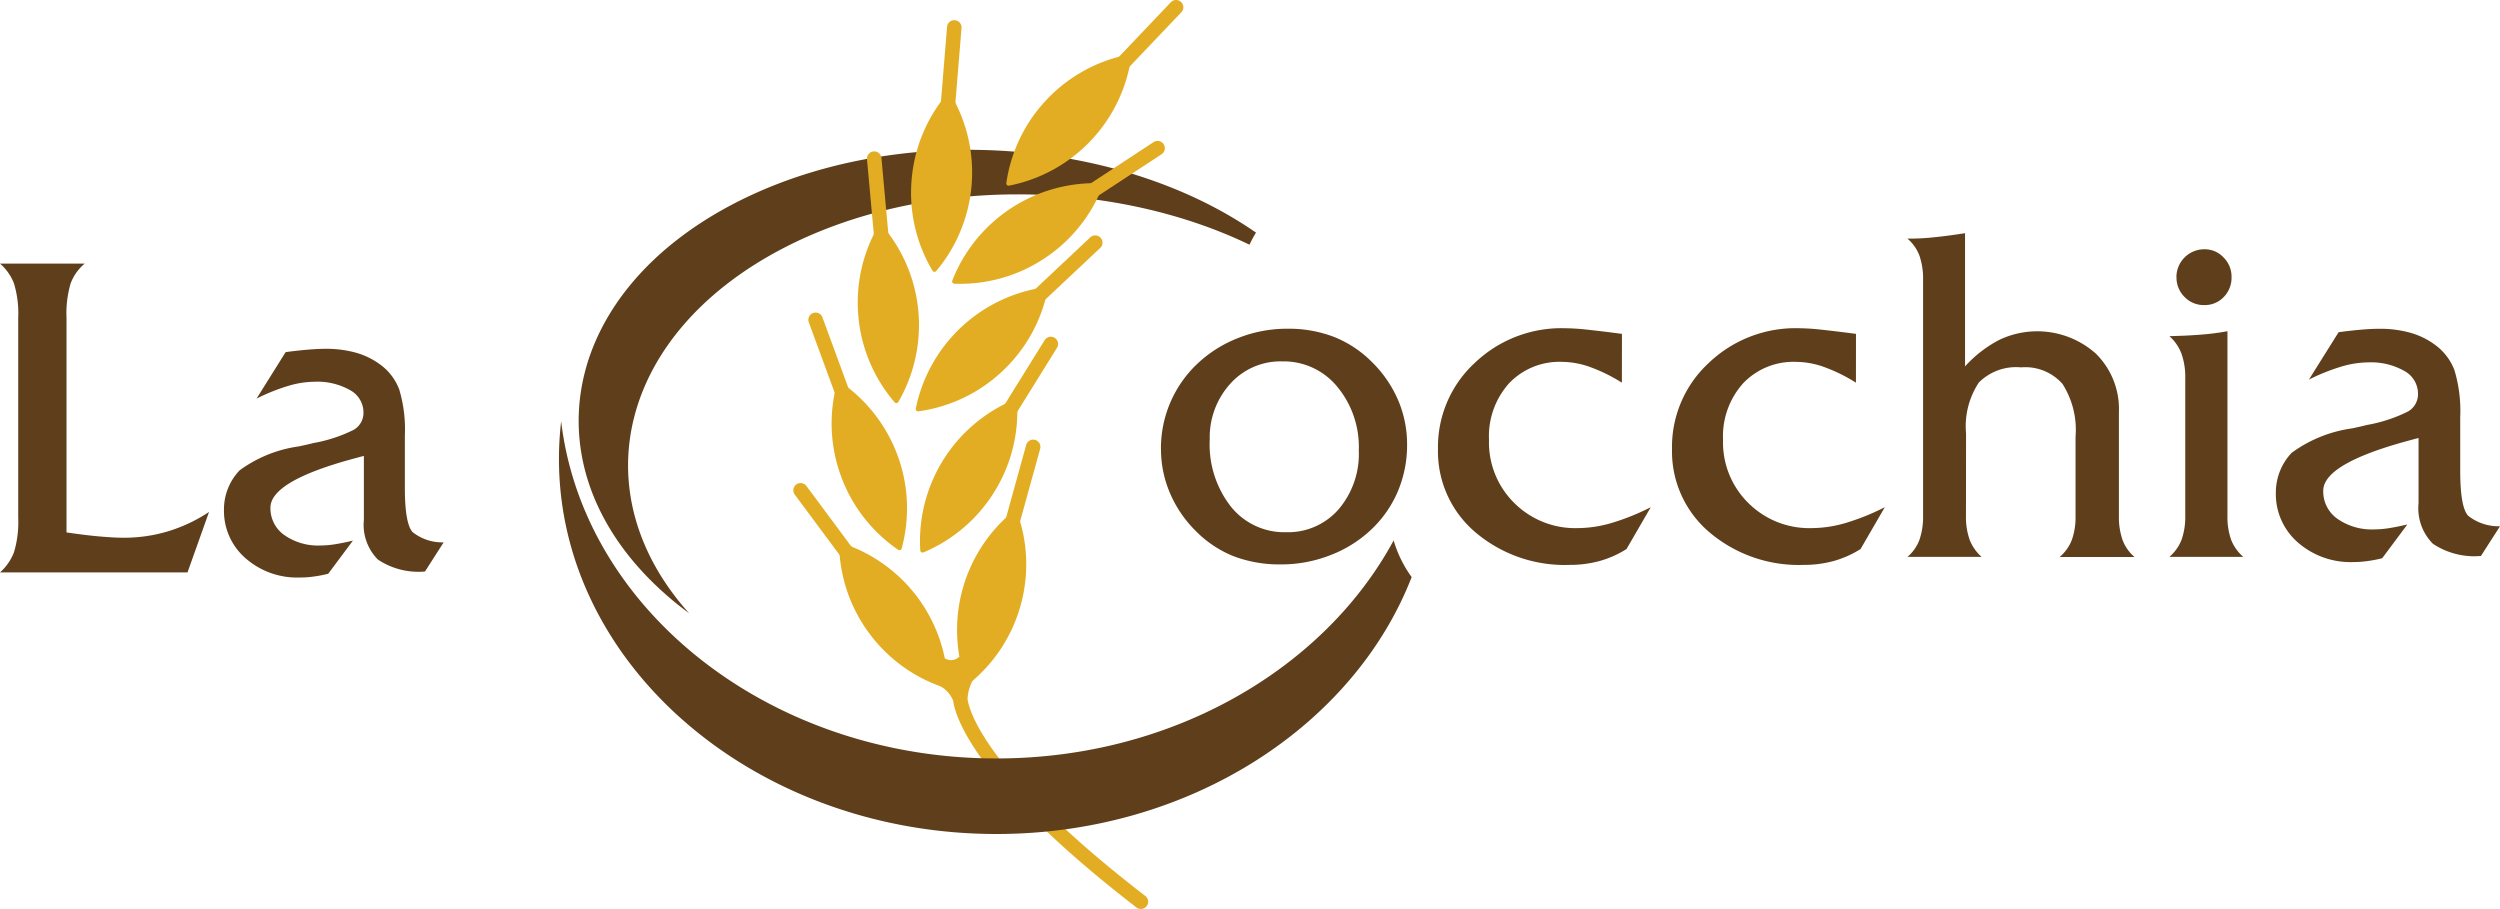 <svg xmlns="http://www.w3.org/2000/svg" width="160" height="58.175" viewBox="0 0 160 58.175">
  <g id="Raggruppa_120" data-name="Raggruppa 120" transform="translate(-145 -59.22)">
    <path id="Tracciato_46" data-name="Tracciato 46" d="M350.771,326.681c-8.979-6.24-23.39-7.153-33.566-1.781-11.071,5.844-13.048,16.972-4.4,24.77q.8.721,1.684,1.372c-6.891-7.673-4.51-17.807,5.877-23.291,8.912-4.7,21.072-4.589,29.986-.3a6.682,6.682,0,0,1,.418-.775" transform="translate(-125.383 -252.57)" fill="#5f3e1b" fill-rule="evenodd"/>
    <g id="Raggruppa_119" data-name="Raggruppa 119" transform="translate(195.781 59.22)">
      <g id="Raggruppa_91" data-name="Raggruppa 91" transform="translate(13.623)">
        <g id="Raggruppa_89" data-name="Raggruppa 89" transform="translate(0 3.488)">
          <path id="Tracciato_47" data-name="Tracciato 47" d="M389.348,306.565a9.761,9.761,0,0,0-2.6,5.36.147.147,0,0,0,.172.164,9.809,9.809,0,0,0,7.822-8.226.147.147,0,0,0-.172-.164A9.763,9.763,0,0,0,389.348,306.565Z" transform="translate(-386.747 -303.695)" fill="#e2ad22"/>
        </g>
        <g id="Raggruppa_90" data-name="Raggruppa 90" transform="translate(6.377)">
          <path id="Tracciato_48" data-name="Tracciato 48" d="M405.588,298.734a.464.464,0,0,1-.23-.771l4.023-4.232a.464.464,0,1,1,.673.639L406.03,298.6A.464.464,0,0,1,405.588,298.734Z" transform="translate(-405.229 -293.587)" fill="#e2ad22"/>
        </g>
      </g>
      <g id="Raggruppa_94" data-name="Raggruppa 94" transform="translate(7.527 1.29)">
        <g id="Raggruppa_92" data-name="Raggruppa 92" transform="translate(0 4.677)">
          <path id="Tracciato_49" data-name="Tracciato 49" d="M369.113,316.443a9.762,9.762,0,0,0,1.34,5.8.147.147,0,0,0,.237.019,9.808,9.808,0,0,0,.926-11.313.146.146,0,0,0-.237-.02A9.764,9.764,0,0,0,369.113,316.443Z" transform="translate(-369.08 -310.883)" fill="#e2ad22"/>
        </g>
        <g id="Raggruppa_93" data-name="Raggruppa 93" transform="translate(1.827)">
          <path id="Tracciato_50" data-name="Tracciato 50" d="M374.717,304.057a.465.465,0,0,1-.341-.486l.476-5.819a.464.464,0,0,1,.925.076l-.476,5.819a.464.464,0,0,1-.5.425A.45.45,0,0,1,374.717,304.057Z" transform="translate(-374.375 -297.325)" fill="#e2ad22"/>
        </g>
      </g>
      <g id="Raggruppa_97" data-name="Raggruppa 97" transform="translate(10.155 9.015)">
        <g id="Raggruppa_95" data-name="Raggruppa 95" transform="translate(0 2.711)">
          <path id="Tracciato_51" data-name="Tracciato 51" d="M382.574,332.405a9.765,9.765,0,0,1-5.737,1.6.147.147,0,0,1-.13-.2,9.809,9.809,0,0,1,9.489-6.229.147.147,0,0,1,.13.2A9.763,9.763,0,0,1,382.574,332.405Z" transform="translate(-376.696 -327.573)" fill="#e2ad22"/>
        </g>
        <g id="Raggruppa_96" data-name="Raggruppa 96" transform="translate(7.804)">
          <path id="Tracciato_52" data-name="Tracciato 52" d="M399.659,323.831a.464.464,0,0,1-.134-.836l4.881-3.2a.464.464,0,0,1,.51.776l-4.881,3.2A.465.465,0,0,1,399.659,323.831Z" transform="translate(-399.316 -319.714)" fill="#e2ad22"/>
        </g>
      </g>
      <g id="Raggruppa_100" data-name="Raggruppa 100" transform="translate(4.115 9.699)">
        <g id="Raggruppa_98" data-name="Raggruppa 98" transform="translate(0 4.674)">
          <path id="Tracciato_53" data-name="Tracciato 53" d="M359.232,341.133a9.765,9.765,0,0,0,2.319,5.487.146.146,0,0,0,.236-.022,9.808,9.808,0,0,0-1.035-11.3.147.147,0,0,0-.237.022A9.763,9.763,0,0,0,359.232,341.133Z" transform="translate(-359.191 -335.245)" fill="#e2ad22"/>
        </g>
        <g id="Raggruppa_99" data-name="Raggruppa 99" transform="translate(0.588)">
          <path id="Tracciato_54" data-name="Tracciato 54" d="M361.842,328.437a.463.463,0,0,1-.411-.419L360.9,322.2a.464.464,0,1,1,.924-.085l.532,5.815a.464.464,0,0,1-.42.5A.472.472,0,0,1,361.842,328.437Z" transform="translate(-360.896 -321.697)" fill="#e2ad22"/>
        </g>
      </g>
      <g id="Raggruppa_103" data-name="Raggruppa 103" transform="translate(7.827 15.069)">
        <g id="Raggruppa_101" data-name="Raggruppa 101" transform="translate(0 3.312)">
          <path id="Tracciato_55" data-name="Tracciato 55" d="M375.49,352.238a9.763,9.763,0,0,1-5.376,2.566.147.147,0,0,1-.163-.173,9.809,9.809,0,0,1,8.276-7.769.147.147,0,0,1,.163.173A9.761,9.761,0,0,1,375.49,352.238Z" transform="translate(-369.949 -346.86)" fill="#e2ad22"/>
        </g>
        <g id="Raggruppa_102" data-name="Raggruppa 102" transform="translate(6.766)">
          <path id="Tracciato_56" data-name="Tracciato 56" d="M389.971,342.183a.464.464,0,0,1-.266-.8l4.257-4a.464.464,0,0,1,.636.677l-4.257,4A.463.463,0,0,1,389.971,342.183Z" transform="translate(-389.558 -337.261)" fill="#e2ad22"/>
        </g>
      </g>
      <g id="Raggruppa_106" data-name="Raggruppa 106" transform="translate(0.957 20.005)">
        <g id="Raggruppa_104" data-name="Raggruppa 104" transform="translate(1.487 4.424)">
          <path id="Tracciato_57" data-name="Tracciato 57" d="M354.951,370.448a9.762,9.762,0,0,0,3.655,4.7.147.147,0,0,0,.223-.082,9.808,9.808,0,0,0-3.915-10.655.147.147,0,0,0-.223.082A9.762,9.762,0,0,0,354.951,370.448Z" transform="translate(-354.347 -364.39)" fill="#e2ad22"/>
        </g>
        <g id="Raggruppa_105" data-name="Raggruppa 105">
          <path id="Tracciato_58" data-name="Tracciato 58" d="M352.519,357.978a.464.464,0,0,1-.441-.3l-2.014-5.481a.464.464,0,1,1,.871-.32l2.014,5.481a.465.465,0,0,1-.276.6A.47.47,0,0,1,352.519,357.978Z" transform="translate(-350.036 -351.568)" fill="#e2ad22"/>
        </g>
      </g>
      <g id="Raggruppa_109" data-name="Raggruppa 109" transform="translate(8.097 21.546)">
        <g id="Raggruppa_107" data-name="Raggruppa 107" transform="translate(0 4.032)">
          <path id="Tracciato_59" data-name="Tracciato 59" d="M375.484,373.635a9.763,9.763,0,0,1-4.533,3.865.147.147,0,0,1-.2-.126,9.809,9.809,0,0,1,5.993-9.64.147.147,0,0,1,.2.126A9.76,9.76,0,0,1,375.484,373.635Z" transform="translate(-370.731 -367.724)" fill="#e2ad22"/>
        </g>
        <g id="Raggruppa_108" data-name="Raggruppa 108" transform="translate(4.83)">
          <path id="Tracciato_60" data-name="Tracciato 60" d="M385.2,361.923a.464.464,0,0,1-.4-.709l3.083-4.959a.464.464,0,0,1,.788.49l-3.082,4.959A.465.465,0,0,1,385.2,361.923Z" transform="translate(-384.729 -356.036)" fill="#e2ad22"/>
        </g>
      </g>
      <g id="Raggruppa_112" data-name="Raggruppa 112" transform="translate(0 30.922)">
        <g id="Raggruppa_110" data-name="Raggruppa 110" transform="translate(2.925 3.83)">
          <path id="Tracciato_61" data-name="Tracciato 61" d="M357.672,400.1a9.763,9.763,0,0,0,4.835,3.479.147.147,0,0,0,.191-.141,9.809,9.809,0,0,0-6.766-9.114.147.147,0,0,0-.191.141A9.764,9.764,0,0,0,357.672,400.1Z" transform="translate(-355.741 -394.311)" fill="#e2ad22"/>
        </g>
        <g id="Raggruppa_111" data-name="Raggruppa 111">
          <path id="Tracciato_62" data-name="Tracciato 62" d="M351.252,388.826a.464.464,0,0,1-.417-.185l-3.481-4.688a.464.464,0,1,1,.745-.553l3.481,4.688a.464.464,0,0,1-.328.739Z" transform="translate(-347.263 -383.211)" fill="#e2ad22"/>
        </g>
      </g>
      <g id="Raggruppa_115" data-name="Raggruppa 115" transform="translate(10.469 28.147)">
        <g id="Raggruppa_113" data-name="Raggruppa 113" transform="translate(0 4.534)">
          <path id="Tracciato_63" data-name="Tracciato 63" d="M381.679,394.357a9.762,9.762,0,0,1-3.256,4.989.147.147,0,0,1-.229-.063,9.808,9.808,0,0,1,3.024-10.941.147.147,0,0,1,.229.063A9.76,9.76,0,0,1,381.679,394.357Z" transform="translate(-377.606 -388.309)" fill="#e2ad22"/>
        </g>
        <g id="Raggruppa_114" data-name="Raggruppa 114" transform="translate(2.85)">
          <path id="Tracciato_64" data-name="Tracciato 64" d="M386.375,381.722a.464.464,0,0,1-.492-.586l1.556-5.628a.464.464,0,1,1,.894.248l-1.556,5.628A.464.464,0,0,1,386.375,381.722Z" transform="translate(-385.866 -375.168)" fill="#e2ad22"/>
        </g>
      </g>
      <g id="Raggruppa_118" data-name="Raggruppa 118" transform="translate(8.918 41.962)">
        <g id="Raggruppa_116" data-name="Raggruppa 116">
          <path id="Tracciato_65" data-name="Tracciato 65" d="M386.474,431.42a.466.466,0,0,1-.328-.094c-10.637-8.194-11.629-12.438-11.733-13.23a1.832,1.832,0,0,0-.631-.811l-.672-.473,3.641-1.6-.962,1.364a2.9,2.9,0,0,0-.456,1.4c.082.632.986,4.608,11.379,12.613a.464.464,0,0,1-.238.83Z" transform="translate(-373.11 -415.209)" fill="#e2ad22"/>
        </g>
        <g id="Raggruppa_117" data-name="Raggruppa 117" transform="translate(0.732 0.056)">
          <path id="Tracciato_66" data-name="Tracciato 66" d="M375.272,415.485a.734.734,0,0,0,.929-.114l.658.782-.559,1.58-1.068-.7Z" transform="translate(-375.232 -415.371)" fill="#e2ad22"/>
        </g>
      </g>
    </g>
    <path id="Tracciato_94" data-name="Tracciato 94" d="M501.134,355.6l-1.219,1.9a4.772,4.772,0,0,1-3.072-.778,3.219,3.219,0,0,1-.922-2.592v-4.177c-.154.035-.391.1-.713.188q-5.389,1.465-5.387,3.191a2.135,2.135,0,0,0,.9,1.784,3.831,3.831,0,0,0,2.379.684,6.057,6.057,0,0,0,.932-.079q.52-.082,1.174-.238l-1.61,2.161a7.874,7.874,0,0,1-.982.188,6.4,6.4,0,0,1-.862.059,5.113,5.113,0,0,1-3.563-1.263,4.092,4.092,0,0,1-1.4-3.177A3.682,3.682,0,0,1,487.8,350.9a8.52,8.52,0,0,1,3.875-1.566c.412-.089.724-.159.947-.218a9.573,9.573,0,0,0,2.626-.862,1.279,1.279,0,0,0,.639-1.125,1.664,1.664,0,0,0-.872-1.467,4.326,4.326,0,0,0-2.334-.55,6.173,6.173,0,0,0-1.715.273,12.869,12.869,0,0,0-2.061.828l1.9-3.033c.5-.069.961-.119,1.4-.159s.848-.06,1.214-.06a7.184,7.184,0,0,1,1.972.253,4.876,4.876,0,0,1,1.571.763,3.578,3.578,0,0,1,1.254,1.625,9.062,9.062,0,0,1,.372,3.018v3.409c0,1.571.168,2.537.51,2.9a3.123,3.123,0,0,0,2.032.669m-17.439-.679a4.377,4.377,0,0,0,.238,1.551,2.785,2.785,0,0,0,.778,1.09h-4.733a2.788,2.788,0,0,0,.778-1.09,4.377,4.377,0,0,0,.238-1.551v-8.8a4.426,4.426,0,0,0-.248-1.581,2.84,2.84,0,0,0-.768-1.105c.832-.02,1.551-.055,2.151-.109a15.1,15.1,0,0,0,1.566-.208Zm-3.266-15.263a1.785,1.785,0,0,1,1.784-1.784,1.642,1.642,0,0,1,1.234.525,1.729,1.729,0,0,1,.51,1.259,1.761,1.761,0,0,1-.5,1.273,1.667,1.667,0,0,1-1.244.515,1.7,1.7,0,0,1-1.269-.525A1.736,1.736,0,0,1,480.43,339.658Zm-13.469,15.263a4.386,4.386,0,0,0,.238,1.551,2.814,2.814,0,0,0,.764,1.09h-4.748a2.636,2.636,0,0,0,.768-1.09,4.507,4.507,0,0,0,.233-1.551V339.836a4.517,4.517,0,0,0-.233-1.556,2.668,2.668,0,0,0-.768-1.09h.263a14.342,14.342,0,0,0,1.471-.089c.565-.055,1.219-.144,1.953-.258v8.524a7.815,7.815,0,0,1,2.2-1.7,5.638,5.638,0,0,1,6.175.887,4.976,4.976,0,0,1,1.472,3.737v6.635a4.5,4.5,0,0,0,.233,1.551,2.632,2.632,0,0,0,.768,1.09h-4.792a2.752,2.752,0,0,0,.778-1.09,4.385,4.385,0,0,0,.238-1.551v-5.055a5.479,5.479,0,0,0-.833-3.379,3.169,3.169,0,0,0-2.651-1.061,3.365,3.365,0,0,0-2.706.971,5.078,5.078,0,0,0-.818,3.251Zm-7.042-8.508a10.441,10.441,0,0,0-2.027-1,5.4,5.4,0,0,0-1.794-.332,4.44,4.44,0,0,0-3.4,1.373,5.074,5.074,0,0,0-1.284,3.622,5.436,5.436,0,0,0,1.621,4.039,5.515,5.515,0,0,0,4.058,1.605,7.8,7.8,0,0,0,2.146-.322,14.991,14.991,0,0,0,2.528-1.016l-1.551,2.676a6.435,6.435,0,0,1-1.725.768,7.155,7.155,0,0,1-1.908.248,8.837,8.837,0,0,1-6.056-2.1,6.782,6.782,0,0,1-2.379-5.307,7.309,7.309,0,0,1,2.339-5.505,8.026,8.026,0,0,1,5.778-2.235,14.421,14.421,0,0,1,1.452.094c.609.065,1.343.154,2.205.268Zm-14.98,0a10.462,10.462,0,0,0-2.027-1,5.4,5.4,0,0,0-1.794-.332,4.44,4.44,0,0,0-3.4,1.373,5.074,5.074,0,0,0-1.283,3.622,5.436,5.436,0,0,0,1.621,4.039,5.515,5.515,0,0,0,4.058,1.605,7.8,7.8,0,0,0,2.146-.322,14.991,14.991,0,0,0,2.528-1.016l-1.551,2.676a6.439,6.439,0,0,1-1.725.768,7.158,7.158,0,0,1-1.908.248,8.837,8.837,0,0,1-6.055-2.1,6.781,6.781,0,0,1-2.379-5.307,7.31,7.31,0,0,1,2.339-5.505,8.026,8.026,0,0,1,5.778-2.235,14.427,14.427,0,0,1,1.452.094c.61.065,1.343.154,2.205.268Zm-29.5,4.257a7.448,7.448,0,0,1,2.369-5.505,8.067,8.067,0,0,1,2.611-1.626,8.518,8.518,0,0,1,3.107-.58,8.1,8.1,0,0,1,3.018.535,7.2,7.2,0,0,1,2.443,1.64,7.637,7.637,0,0,1,1.641,2.418,7.191,7.191,0,0,1,.565,2.81,7.62,7.62,0,0,1-.595,3.013,7.267,7.267,0,0,1-1.759,2.493,7.924,7.924,0,0,1-2.6,1.6,8.616,8.616,0,0,1-3.107.575,8.282,8.282,0,0,1-3.033-.52,7.139,7.139,0,0,1-2.443-1.631,7.6,7.6,0,0,1-1.645-2.428A7.143,7.143,0,0,1,415.437,350.669Zm3.122-.595a6.445,6.445,0,0,0,1.358,4.272,4.375,4.375,0,0,0,3.533,1.635,4.283,4.283,0,0,0,3.35-1.457,5.458,5.458,0,0,0,1.3-3.771,6.044,6.044,0,0,0-1.387-4.093,4.431,4.431,0,0,0-3.519-1.611,4.309,4.309,0,0,0-3.32,1.432A5.1,5.1,0,0,0,418.559,350.074Z" transform="translate(-196.134 -262.699)" fill="#5f3e1b" fill-rule="evenodd"/>
    <path id="Tracciato_95" data-name="Tracciato 95" d="M358.331,381.7c-3.71,9.535-14.23,16.441-26.573,16.441-15.423,0-28-10.781-28-24a20.78,20.78,0,0,1,.141-2.418c1.423,12.092,13.389,21.583,27.86,21.583,11.24,0,20.969-5.728,25.419-13.952a7.694,7.694,0,0,0,1.154,2.346" transform="translate(-122.985 -285.545)" fill="#5f3e1b" fill-rule="evenodd"/>
    <path id="Tracciato_96" data-name="Tracciato 96" d="M200.078,362.25a3.309,3.309,0,0,0,.894-1.287,6.742,6.742,0,0,0,.272-2.215V345.96a6.635,6.635,0,0,0-.272-2.205,3.176,3.176,0,0,0-.894-1.268h5.42a3.065,3.065,0,0,0-.9,1.268,6.82,6.82,0,0,0-.263,2.205v13.731c.768.112,1.457.2,2.065.253s1.132.087,1.578.087a9.815,9.815,0,0,0,2.846-.408,9.987,9.987,0,0,0,2.633-1.243l-1.379,3.871Zm28.394-1.923-1.195,1.865a4.676,4.676,0,0,1-3.011-.762,3.156,3.156,0,0,1-.9-2.54v-4.094c-.15.034-.384.1-.7.185q-5.282,1.435-5.28,3.128a2.09,2.09,0,0,0,.884,1.748,3.753,3.753,0,0,0,2.331.67,5.933,5.933,0,0,0,.913-.078q.51-.08,1.151-.233l-1.579,2.118a7.685,7.685,0,0,1-.962.185,6.269,6.269,0,0,1-.845.058,5.013,5.013,0,0,1-3.492-1.238,4.012,4.012,0,0,1-1.375-3.113,3.611,3.611,0,0,1,1-2.507,8.358,8.358,0,0,1,3.8-1.535c.4-.087.709-.156.928-.214a9.393,9.393,0,0,0,2.574-.845,1.253,1.253,0,0,0,.627-1.1,1.631,1.631,0,0,0-.855-1.438,4.243,4.243,0,0,0-2.287-.539,6.043,6.043,0,0,0-1.681.267,12.6,12.6,0,0,0-2.02.811l1.86-2.973c.486-.068.942-.117,1.375-.155s.831-.058,1.19-.058a7.032,7.032,0,0,1,1.933.248,4.784,4.784,0,0,1,1.54.748,3.507,3.507,0,0,1,1.229,1.593,8.889,8.889,0,0,1,.364,2.958v3.342q0,2.31.5,2.846A3.06,3.06,0,0,0,228.472,360.327Z" transform="translate(-55.078 -266.396)" fill="#5f3e1b" fill-rule="evenodd"/>
  </g>
</svg>
